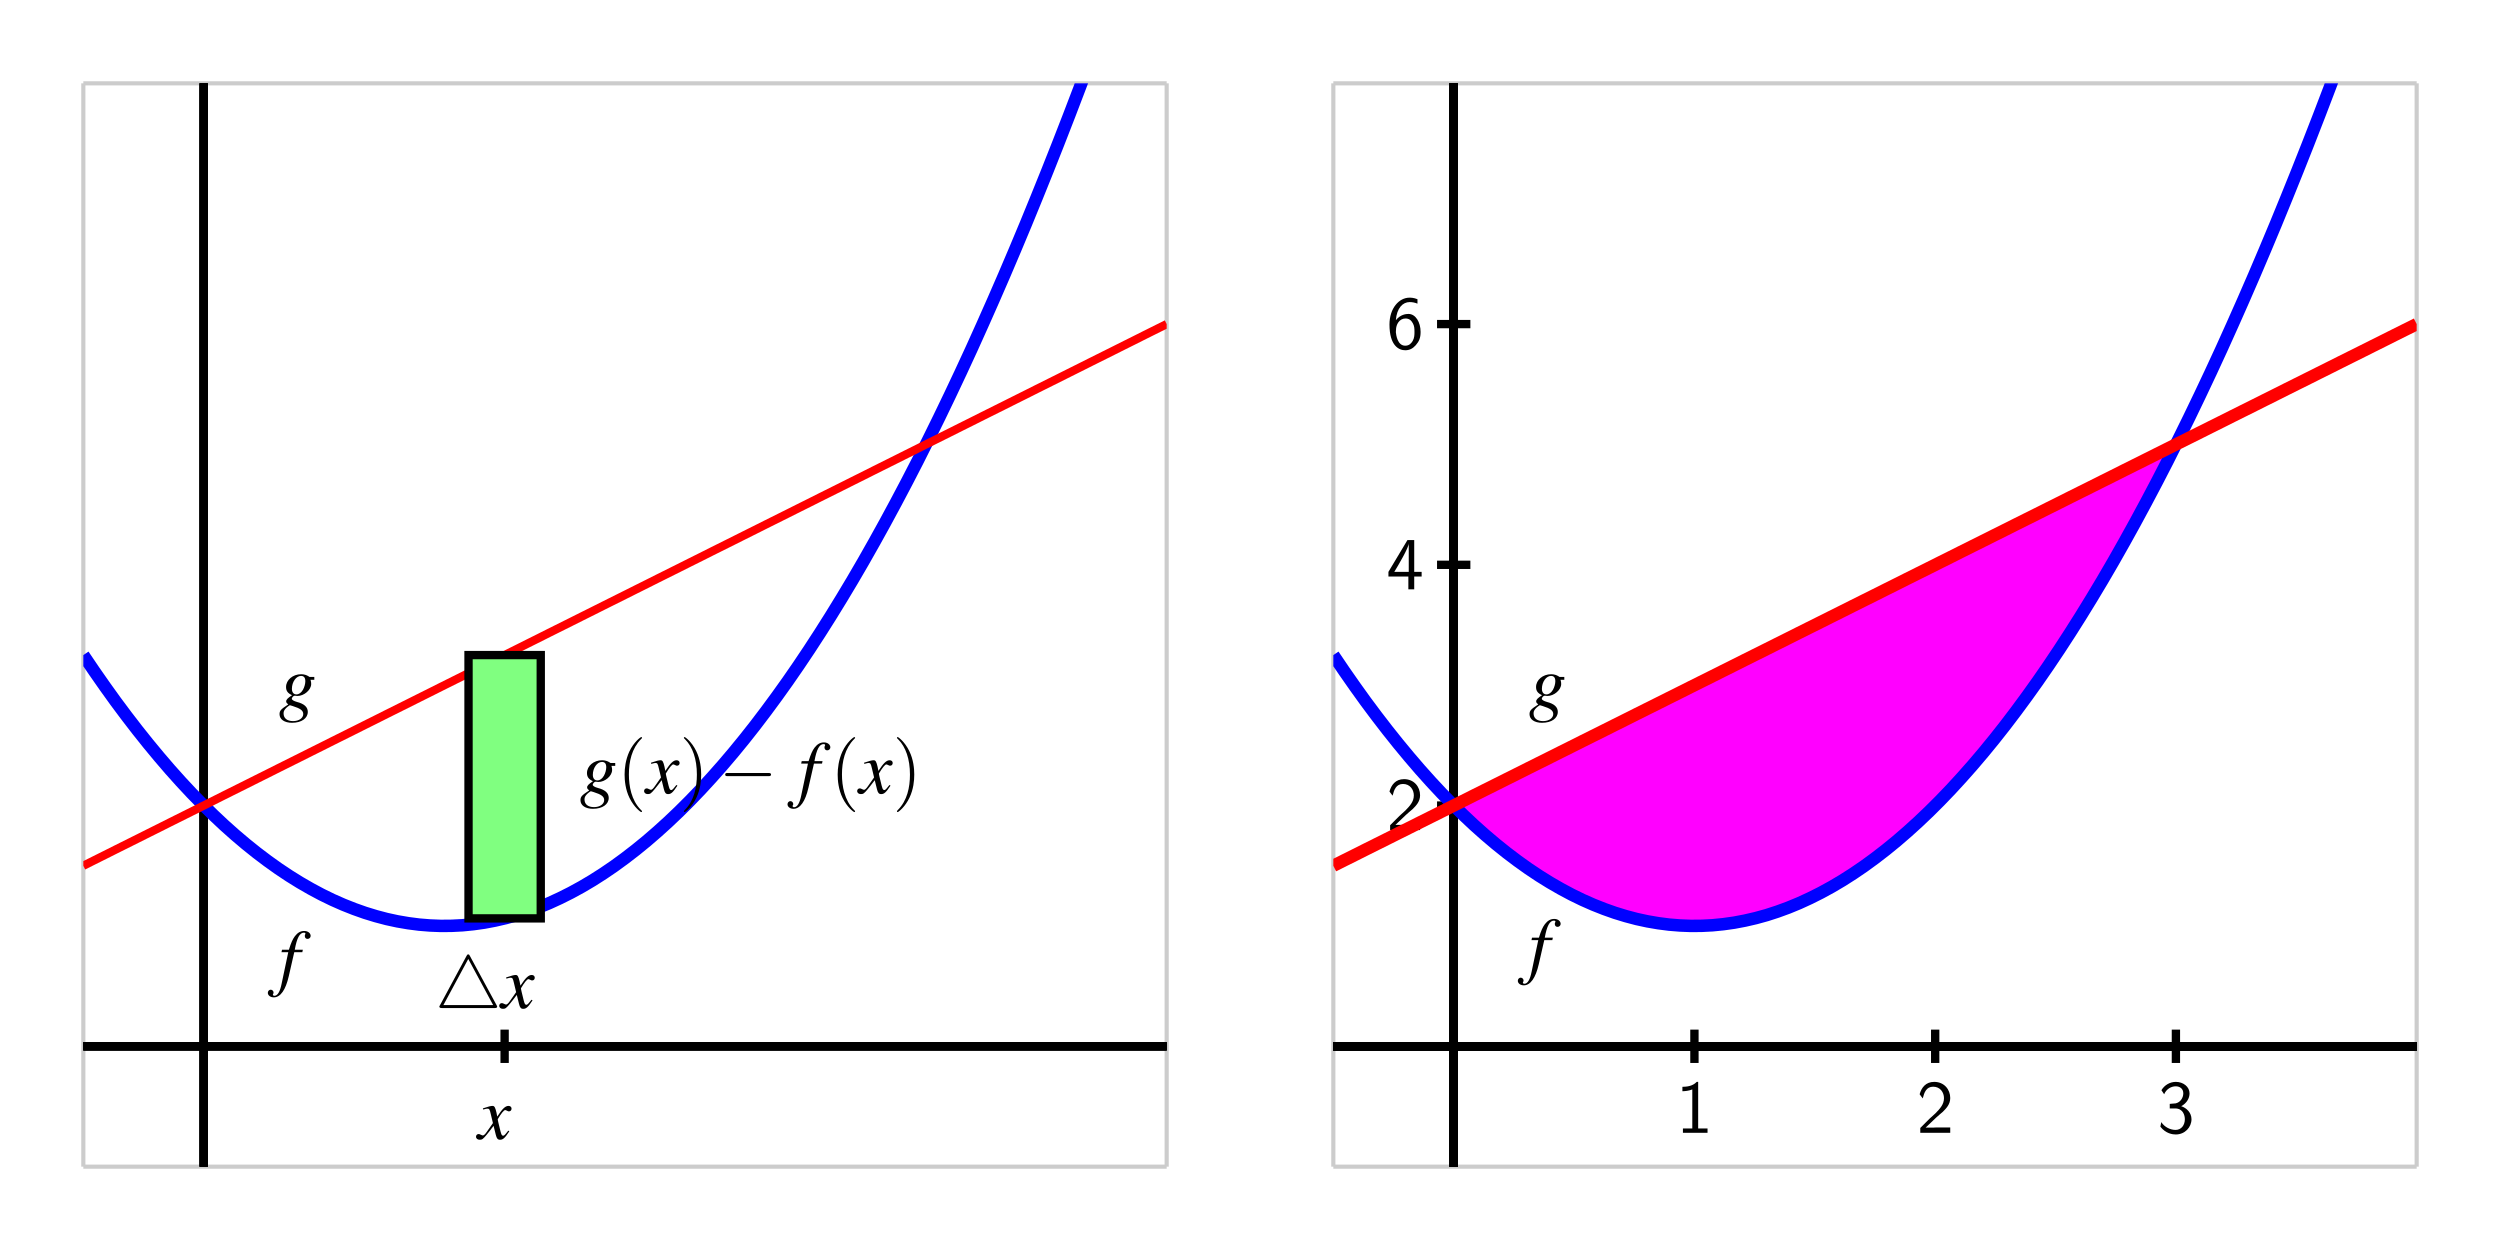 <?xml version="1.0" encoding="UTF-8"?>
<svg xmlns="http://www.w3.org/2000/svg" xmlns:xlink="http://www.w3.org/1999/xlink" width="300pt" height="150pt" viewBox="0 0 300 150" version="1.1">
<defs>
<g>
<symbol overflow="visible" id="glyph0-0">
<path style="stroke:none;" d=""/>
</symbol>
<symbol overflow="visible" id="glyph0-1">
<path style="stroke:none;" d="M 4.25 -3.641 L 3.703 -3.641 C 3.672 -3.641 3.625 -3.656 3.562 -3.719 C 3.312 -3.875 3.016 -3.969 2.672 -3.969 C 1.672 -3.969 0.859 -3.281 0.859 -2.438 C 0.859 -1.969 1.062 -1.688 1.578 -1.453 C 1.047 -1.094 0.875 -0.922 0.875 -0.703 C 0.875 -0.578 0.953 -0.484 1.125 -0.344 C 0.234 0.234 0.078 0.406 0.078 0.828 C 0.078 1.453 0.672 1.859 1.578 1.859 C 2.703 1.859 3.469 1.328 3.469 0.547 C 3.469 -0.031 3.031 -0.422 2.172 -0.641 C 1.781 -0.75 1.547 -0.891 1.547 -1.031 C 1.547 -1.156 1.75 -1.391 1.875 -1.391 C 1.891 -1.391 1.906 -1.391 1.938 -1.391 C 2 -1.375 2.141 -1.359 2.219 -1.359 C 3.031 -1.359 3.875 -2.094 3.875 -2.797 C 3.875 -2.938 3.859 -3.109 3.797 -3.297 L 4.25 -3.297 Z M 1.328 -0.25 C 1.344 -0.25 1.359 -0.25 1.375 -0.234 C 1.406 -0.219 1.5 -0.203 1.641 -0.156 C 2.594 0.141 2.922 0.391 2.922 0.812 C 2.922 1.297 2.406 1.656 1.703 1.656 C 0.984 1.656 0.562 1.312 0.562 0.734 C 0.562 0.516 0.625 0.375 0.766 0.203 C 0.875 0.047 1.266 -0.25 1.328 -0.25 Z M 2.656 -3.766 C 3 -3.766 3.172 -3.562 3.172 -3.125 C 3.172 -2.812 3.062 -2.422 2.891 -2.109 C 2.688 -1.75 2.406 -1.547 2.109 -1.547 C 1.766 -1.547 1.562 -1.797 1.562 -2.219 C 1.562 -3.047 2.078 -3.766 2.656 -3.766 Z M 2.656 -3.766 "/>
</symbol>
<symbol overflow="visible" id="glyph0-2">
<path style="stroke:none;" d="M 0.312 -3.562 L 1.125 -3.562 L 0.328 0.219 C 0.141 1.172 -0.156 1.672 -0.547 1.672 C -0.641 1.672 -0.719 1.609 -0.719 1.531 C -0.719 1.5 -0.719 1.469 -0.688 1.438 C -0.641 1.375 -0.641 1.344 -0.641 1.281 C -0.641 1.094 -0.797 0.938 -0.984 0.938 C -1.172 0.938 -1.328 1.109 -1.328 1.312 C -1.328 1.625 -1.016 1.859 -0.609 1.859 C 0.188 1.859 0.812 0.969 1.188 -0.688 L 1.844 -3.562 L 2.812 -3.562 L 2.875 -3.859 L 1.906 -3.859 C 2.156 -5.266 2.5 -5.906 3 -5.906 C 3.109 -5.906 3.188 -5.859 3.188 -5.797 C 3.188 -5.766 3.188 -5.75 3.156 -5.703 C 3.125 -5.625 3.109 -5.578 3.109 -5.516 C 3.109 -5.297 3.234 -5.156 3.438 -5.156 C 3.641 -5.156 3.812 -5.312 3.812 -5.516 C 3.812 -5.844 3.484 -6.109 3.047 -6.109 C 2.594 -6.109 2.25 -5.906 1.922 -5.484 C 1.656 -5.125 1.469 -4.719 1.203 -3.859 L 0.375 -3.859 Z M 0.312 -3.562 "/>
</symbol>
<symbol overflow="visible" id="glyph0-3">
<path style="stroke:none;" d="M 3.625 -1 C 3.547 -0.922 3.5 -0.859 3.422 -0.75 C 3.219 -0.484 3.109 -0.391 3 -0.391 C 2.875 -0.391 2.797 -0.516 2.734 -0.766 C 2.703 -0.844 2.703 -0.891 2.688 -0.922 C 2.469 -1.828 2.359 -2.234 2.359 -2.375 C 2.766 -3.062 3.094 -3.469 3.25 -3.469 C 3.297 -3.469 3.375 -3.438 3.469 -3.391 C 3.578 -3.328 3.641 -3.312 3.703 -3.312 C 3.891 -3.312 4.016 -3.453 4.016 -3.641 C 4.016 -3.828 3.875 -3.969 3.656 -3.969 C 3.266 -3.969 2.922 -3.641 2.297 -2.688 L 2.203 -3.172 C 2.062 -3.781 1.969 -3.969 1.734 -3.969 C 1.531 -3.969 1.219 -3.891 0.672 -3.703 L 0.578 -3.672 L 0.609 -3.531 C 0.953 -3.625 1.031 -3.641 1.109 -3.641 C 1.344 -3.641 1.391 -3.562 1.516 -3.016 L 1.781 -1.906 L 1.047 -0.859 C 0.859 -0.578 0.688 -0.422 0.578 -0.422 C 0.531 -0.422 0.438 -0.453 0.344 -0.5 C 0.234 -0.562 0.141 -0.594 0.062 -0.594 C -0.109 -0.594 -0.25 -0.453 -0.25 -0.281 C -0.25 -0.047 -0.062 0.094 0.203 0.094 C 0.484 0.094 0.594 0.016 1.047 -0.531 C 1.281 -0.812 1.469 -1.062 1.859 -1.578 L 2.125 -0.5 C 2.234 -0.047 2.359 0.094 2.641 0.094 C 2.984 0.094 3.219 -0.109 3.75 -0.922 Z M 3.625 -1 "/>
</symbol>
<symbol overflow="visible" id="glyph1-0">
<path style="stroke:none;" d=""/>
</symbol>
<symbol overflow="visible" id="glyph1-1">
<path style="stroke:none;" d="M 4.188 -6.266 C 4.125 -6.375 4.109 -6.438 4 -6.438 C 3.891 -6.438 3.875 -6.406 3.797 -6.266 L 0.609 -0.344 C 0.531 -0.234 0.531 -0.219 0.531 -0.188 C 0.531 0 0.719 0 0.859 0 L 7.141 0 C 7.297 0 7.469 0 7.469 -0.188 C 7.469 -0.219 7.438 -0.25 7.406 -0.328 Z M 4 -5.891 L 6.984 -0.359 L 1.016 -0.359 Z M 4 -5.891 "/>
</symbol>
<symbol overflow="visible" id="glyph1-2">
<path style="stroke:none;" d="M 5.938 -2.062 C 6.078 -2.062 6.25 -2.062 6.25 -2.25 C 6.25 -2.438 6.078 -2.438 5.938 -2.438 L 1.062 -2.438 C 0.906 -2.438 0.75 -2.438 0.75 -2.25 C 0.75 -2.062 0.906 -2.062 1.062 -2.062 Z M 5.938 -2.062 "/>
</symbol>
<symbol overflow="visible" id="glyph2-0">
<path style="stroke:none;" d=""/>
</symbol>
<symbol overflow="visible" id="glyph2-1">
<path style="stroke:none;" d="M 2.984 2.156 C 2.984 2.141 2.984 2.109 2.828 1.969 C 1.703 0.828 1.406 -0.875 1.406 -2.25 C 1.406 -3.812 1.75 -5.375 2.859 -6.5 C 2.984 -6.609 2.984 -6.641 2.984 -6.656 C 2.984 -6.719 2.938 -6.75 2.891 -6.75 C 2.797 -6.75 1.984 -6.141 1.453 -5 C 1 -4 0.891 -3 0.891 -2.25 C 0.891 -1.547 0.984 -0.453 1.484 0.562 C 2.031 1.672 2.797 2.25 2.891 2.25 C 2.938 2.25 2.984 2.219 2.984 2.156 Z M 2.984 2.156 "/>
</symbol>
<symbol overflow="visible" id="glyph2-2">
<path style="stroke:none;" d="M 2.594 -2.25 C 2.594 -2.953 2.5 -4.047 2 -5.062 C 1.469 -6.172 0.688 -6.75 0.609 -6.75 C 0.547 -6.75 0.516 -6.719 0.516 -6.656 C 0.516 -6.641 0.516 -6.609 0.688 -6.453 C 1.562 -5.562 2.078 -4.125 2.078 -2.25 C 2.078 -0.719 1.75 0.875 0.625 2 C 0.516 2.109 0.516 2.141 0.516 2.156 C 0.516 2.219 0.547 2.25 0.609 2.25 C 0.688 2.25 1.5 1.641 2.031 0.5 C 2.5 -0.5 2.594 -1.5 2.594 -2.25 Z M 2.594 -2.25 "/>
</symbol>
<symbol overflow="visible" id="glyph3-0">
<path style="stroke:none;" d=""/>
</symbol>
<symbol overflow="visible" id="glyph3-1">
<path style="stroke:none;" d="M 2.688 -6.109 L 2.516 -6.109 C 1.984 -5.547 1.234 -5.531 0.797 -5.516 L 0.797 -4.984 C 1.094 -5 1.531 -5.016 1.984 -5.203 L 1.984 -0.516 L 0.859 -0.516 L 0.859 0 L 3.812 0 L 3.812 -0.516 L 2.688 -0.516 Z M 2.688 -6.109 "/>
</symbol>
<symbol overflow="visible" id="glyph3-2">
<path style="stroke:none;" d="M 1.562 -1.688 L 0.453 -0.578 L 0.453 0 L 4.047 0 L 4.047 -0.641 L 2.406 -0.641 C 2.297 -0.641 2.188 -0.625 2.078 -0.625 L 1.094 -0.625 C 1.391 -0.875 2.062 -1.562 2.344 -1.812 C 2.516 -1.984 2.984 -2.359 3.156 -2.516 C 3.562 -2.922 4.047 -3.406 4.047 -4.172 C 4.047 -5.203 3.312 -6.109 2.125 -6.109 C 1.094 -6.109 0.594 -5.406 0.375 -4.625 C 0.484 -4.469 0.531 -4.422 0.547 -4.391 C 0.562 -4.375 0.656 -4.25 0.75 -4.125 C 0.922 -4.828 1.172 -5.531 2 -5.531 C 2.844 -5.531 3.297 -4.844 3.297 -4.156 C 3.297 -3.391 2.797 -2.875 2.266 -2.328 Z M 1.562 -1.688 "/>
</symbol>
<symbol overflow="visible" id="glyph3-3">
<path style="stroke:none;" d="M 0.828 -4.625 C 1.094 -5.25 1.672 -5.578 2.219 -5.578 C 2.688 -5.578 3.125 -5.312 3.125 -4.734 C 3.125 -4.188 2.766 -3.656 2.219 -3.531 C 2.156 -3.516 2.141 -3.516 1.5 -3.469 L 1.5 -2.922 L 2.141 -2.922 C 3.109 -2.922 3.312 -2.078 3.312 -1.625 C 3.312 -0.922 2.891 -0.344 2.203 -0.344 C 1.578 -0.344 0.875 -0.672 0.484 -1.281 L 0.375 -0.734 C 1.031 0.109 1.859 0.203 2.219 0.203 C 3.328 0.203 4.109 -0.672 4.109 -1.625 C 4.109 -2.438 3.484 -3 2.875 -3.188 C 3.562 -3.562 3.875 -4.172 3.875 -4.734 C 3.875 -5.516 3.125 -6.109 2.234 -6.109 C 1.531 -6.109 0.875 -5.734 0.5 -5.109 Z M 0.828 -4.625 "/>
</symbol>
<symbol overflow="visible" id="glyph3-4">
<path style="stroke:none;" d="M 3.344 -1.531 L 4.234 -1.531 L 4.234 -2.094 L 3.344 -2.094 L 3.344 -5.906 L 2.531 -5.906 L 0.25 -2.094 L 0.25 -1.531 L 2.641 -1.531 L 2.641 0 L 3.344 0 Z M 0.953 -2.094 C 1.422 -2.859 2.688 -5 2.688 -5.516 L 2.688 -2.094 Z M 0.953 -2.094 "/>
</symbol>
<symbol overflow="visible" id="glyph3-5">
<path style="stroke:none;" d="M 3.734 -5.922 C 3.281 -6.109 2.906 -6.109 2.781 -6.109 C 1.516 -6.109 0.375 -4.828 0.375 -2.891 C 0.375 -0.344 1.5 0.203 2.266 0.203 C 2.797 0.203 3.188 -0.016 3.531 -0.406 C 3.938 -0.875 4.109 -1.281 4.109 -2 C 4.109 -3.156 3.516 -4.156 2.656 -4.156 C 2.359 -4.156 1.688 -4.094 1.141 -3.406 C 1.25 -4.859 1.969 -5.578 2.797 -5.578 C 3.125 -5.578 3.422 -5.516 3.734 -5.391 Z M 1.141 -1.969 C 1.141 -2.094 1.141 -2.109 1.156 -2.219 C 1.156 -2.891 1.562 -3.609 2.297 -3.609 C 2.734 -3.609 2.984 -3.391 3.172 -3.047 C 3.359 -2.719 3.375 -2.406 3.375 -2 C 3.375 -1.688 3.375 -1.281 3.156 -0.906 C 3 -0.656 2.766 -0.344 2.266 -0.344 C 1.312 -0.344 1.172 -1.672 1.141 -1.969 Z M 1.141 -1.969 "/>
</symbol>
</g>
<clipPath id="clip1">
  <path d="M 10 10 L 140 10 L 140 133 L 10 133 Z M 10 10 "/>
</clipPath>
<clipPath id="clip2">
  <path d="M 10 24 L 140 24 L 140 119 L 10 119 Z M 10 24 "/>
</clipPath>
<clipPath id="clip3">
  <path d="M 160 10 L 290 10 L 290 133 L 160 133 Z M 160 10 "/>
</clipPath>
<clipPath id="clip4">
  <path d="M 160 17 L 290 17 L 290 126 L 160 126 Z M 160 17 "/>
</clipPath>
</defs>
<g id="surface1">
<path style="fill:none;stroke-width:5;stroke-linecap:butt;stroke-linejoin:miter;stroke:rgb(80.077%,80.077%,80.077%);stroke-opacity:1;stroke-miterlimit:10;" d="M 100 100 L 100 1400 M 1400 100 L 1400 1400 M 100 100 L 1400 100 M 100 1400 L 1400 1400 " transform="matrix(0.1,0,0,-0.1,0,150)"/>
<path style="fill:none;stroke-width:10;stroke-linecap:butt;stroke-linejoin:miter;stroke:rgb(0%,0%,0%);stroke-opacity:1;stroke-miterlimit:10;" d="M 100 244.453 L 1400 244.453 M 244.453 100 L 244.453 1400 " transform="matrix(0.1,0,0,-0.1,0,150)"/>
<path style="fill:none;stroke-width:10;stroke-linecap:butt;stroke-linejoin:miter;stroke:rgb(0%,0%,0%);stroke-opacity:1;stroke-miterlimit:10;" d="M 100 244.453 L 1400 244.453 M 244.453 100 L 244.453 1400 M 244.453 224.453 L 244.453 264.453 " transform="matrix(0.1,0,0,-0.1,0,150)"/>
<path style="fill:none;stroke-width:10;stroke-linecap:butt;stroke-linejoin:miter;stroke:rgb(0%,0%,0%);stroke-opacity:1;stroke-miterlimit:10;" d="M 100 244.453 L 1400 244.453 M 244.453 100 L 244.453 1400 M 605.547 224.453 L 605.547 264.453 " transform="matrix(0.1,0,0,-0.1,0,150)"/>
<path style="fill:none;stroke-width:10;stroke-linecap:butt;stroke-linejoin:miter;stroke:rgb(0%,0%,0%);stroke-opacity:1;stroke-miterlimit:10;" d="M 100 244.453 L 1400 244.453 M 244.453 100 L 244.453 1400 M 224.453 244.453 L 264.453 244.453 " transform="matrix(0.1,0,0,-0.1,0,150)"/>
<g clip-path="url(#clip1)" clip-rule="nonzero">
<path style="fill:none;stroke-width:15;stroke-linecap:butt;stroke-linejoin:miter;stroke:rgb(0%,0%,100%);stroke-opacity:1;stroke-miterlimit:10;" d="M 100 713.906 L 113.008 694.688 L 126.016 676.055 L 138.984 658.008 L 151.992 640.586 L 165 623.711 L 178.008 607.422 L 191.016 591.719 L 203.984 576.602 L 216.992 562.07 L 230 548.125 L 243.008 534.766 L 256.016 521.992 L 268.984 509.805 L 281.992 498.203 L 295 487.188 L 308.008 476.758 L 321.016 466.914 L 333.984 457.656 L 346.992 448.984 L 360 440.898 L 373.008 433.398 L 386.016 426.445 L 398.984 420.117 L 411.992 414.375 L 425 409.219 L 438.008 404.609 L 451.016 400.625 L 463.984 397.188 L 476.992 394.375 L 490 392.148 L 503.008 390.469 L 516.016 389.414 L 528.984 388.906 L 541.992 389.023 L 555 389.688 L 568.008 390.977 L 581.016 392.812 L 593.984 395.273 L 606.992 398.281 L 620 401.875 L 633.008 406.094 L 646.016 410.859 L 658.984 416.211 L 671.992 422.188 L 685 428.711 L 698.008 435.82 L 711.016 443.516 L 723.984 451.797 L 736.992 460.664 L 750 470.156 L 763.008 480.195 L 776.016 490.82 L 788.984 502.031 L 801.992 513.828 L 815 526.211 L 828.008 539.18 L 841.016 552.734 L 853.984 566.875 L 866.992 581.562 L 880 596.875 L 893.008 612.773 L 906.016 629.258 L 918.984 646.328 L 931.992 663.984 L 945 682.188 L 958.008 701.016 L 971.016 720.43 L 983.984 740.391 L 996.992 760.977 L 1010 782.148 L 1023.008 803.867 L 1036.016 826.211 L 1048.984 849.102 L 1061.992 872.617 L 1075 896.719 L 1088.008 921.367 L 1101.016 946.602 L 1113.984 972.461 L 1126.992 998.867 L 1140 1025.898 L 1153.008 1053.477 L 1166.016 1081.641 L 1178.984 1110.43 L 1191.992 1139.766 L 1205 1169.688 L 1218.008 1200.234 L 1231.016 1231.328 L 1243.984 1263.008 L 1256.992 1295.273 L 1270 1328.125 L 1283.008 1361.562 L 1296.016 1395.625 L 1308.984 1430.234 L 1321.992 1465.43 L 1335 1501.211 L 1348.008 1537.578 L 1361.016 1574.531 L 1373.984 1612.07 L 1386.992 1650.195 L 1400 1688.906 " transform="matrix(0.1,0,0,-0.1,0,150)"/>
</g>
<g clip-path="url(#clip2)" clip-rule="nonzero">
<path style="fill:none;stroke-width:10;stroke-linecap:butt;stroke-linejoin:miter;stroke:rgb(100%,0%,0%);stroke-opacity:1;stroke-miterlimit:10;" d="M 100 461.094 L 113.008 467.617 L 126.016 474.102 L 138.984 480.625 L 165 493.594 L 178.008 500.117 L 191.016 506.602 L 203.984 513.125 L 230 526.094 L 243.008 532.617 L 256.016 539.102 L 268.984 545.625 L 295 558.594 L 308.008 565.117 L 321.016 571.602 L 333.984 578.125 L 360 591.094 L 373.008 597.617 L 386.016 604.102 L 398.984 610.625 L 425 623.594 L 438.008 630.117 L 451.016 636.602 L 463.984 643.125 L 490 656.094 L 503.008 662.617 L 516.016 669.102 L 528.984 675.625 L 555 688.594 L 568.008 695.117 L 581.016 701.602 L 593.984 708.125 L 620 721.094 L 633.008 727.617 L 646.016 734.102 L 658.984 740.625 L 685 753.594 L 698.008 760.117 L 711.016 766.602 L 723.984 773.125 L 750 786.094 L 763.008 792.617 L 776.016 799.102 L 788.984 805.625 L 815 818.594 L 828.008 825.117 L 841.016 831.602 L 853.984 838.125 L 880 851.094 L 893.008 857.617 L 906.016 864.102 L 918.984 870.625 L 945 883.594 L 958.008 890.117 L 971.016 896.602 L 983.984 903.125 L 1010 916.094 L 1023.008 922.617 L 1036.016 929.102 L 1048.984 935.625 L 1075 948.594 L 1088.008 955.117 L 1101.016 961.602 L 1113.984 968.125 L 1140 981.094 L 1153.008 987.617 L 1166.016 994.102 L 1178.984 1000.625 L 1205 1013.594 L 1218.008 1020.117 L 1231.016 1026.602 L 1243.984 1033.125 L 1270 1046.094 L 1283.008 1052.617 L 1296.016 1059.102 L 1308.984 1065.625 L 1335 1078.594 L 1348.008 1085.117 L 1361.016 1091.602 L 1373.984 1098.125 L 1400 1111.094 " transform="matrix(0.1,0,0,-0.1,0,150)"/>
</g>
<path style=" stroke:none;fill-rule:nonzero;fill:rgb(50%,100%,50%);fill-opacity:1;" d="M 56.223 78.609 L 64.891 78.609 L 64.891 110.207 L 56.223 110.207 "/>
<path style="fill:none;stroke-width:10;stroke-linecap:butt;stroke-linejoin:miter;stroke:rgb(0%,0%,0%);stroke-opacity:1;stroke-miterlimit:10;" d="M 562.227 713.906 L 648.906 713.906 L 648.906 397.93 L 562.227 397.93 Z M 562.227 713.906 " transform="matrix(0.1,0,0,-0.1,0,150)"/>
<g style="fill:rgb(0%,0%,0%);fill-opacity:1;">
  <use xlink:href="#glyph0-1" x="33.467" y="84.876"/>
</g>
<g style="fill:rgb(0%,0%,0%);fill-opacity:1;">
  <use xlink:href="#glyph0-2" x="33.467" y="117.825"/>
</g>
<g style="fill:rgb(0%,0%,0%);fill-opacity:1;">
  <use xlink:href="#glyph0-3" x="57.371" y="136.677"/>
</g>
<g style="fill:rgb(0%,0%,0%);fill-opacity:1;">
  <use xlink:href="#glyph1-1" x="52.193" y="120.966"/>
</g>
<g style="fill:rgb(0%,0%,0%);fill-opacity:1;">
  <use xlink:href="#glyph0-3" x="60.155" y="120.966"/>
</g>
<g style="fill:rgb(0%,0%,0%);fill-opacity:1;">
  <use xlink:href="#glyph0-1" x="69.578" y="95.198"/>
</g>
<g style="fill:rgb(0%,0%,0%);fill-opacity:1;">
  <use xlink:href="#glyph2-1" x="74.061" y="95.198"/>
</g>
<g style="fill:rgb(0%,0%,0%);fill-opacity:1;">
  <use xlink:href="#glyph0-3" x="77.54" y="95.198"/>
</g>
<g style="fill:rgb(0%,0%,0%);fill-opacity:1;">
  <use xlink:href="#glyph2-2" x="81.548" y="95.198"/>
</g>
<g style="fill:rgb(0%,0%,0%);fill-opacity:1;">
  <use xlink:href="#glyph1-2" x="86.272" y="95.198"/>
</g>
<g style="fill:rgb(0%,0%,0%);fill-opacity:1;">
  <use xlink:href="#glyph0-2" x="95.829" y="95.198"/>
</g>
<g style="fill:rgb(0%,0%,0%);fill-opacity:1;">
  <use xlink:href="#glyph2-1" x="99.63" y="95.198"/>
</g>
<g style="fill:rgb(0%,0%,0%);fill-opacity:1;">
  <use xlink:href="#glyph0-3" x="103.109" y="95.198"/>
</g>
<g style="fill:rgb(0%,0%,0%);fill-opacity:1;">
  <use xlink:href="#glyph2-2" x="107.117" y="95.198"/>
</g>
<path style="fill:none;stroke-width:5;stroke-linecap:butt;stroke-linejoin:miter;stroke:rgb(80.077%,80.077%,80.077%);stroke-opacity:1;stroke-miterlimit:10;" d="M 1600 100 L 1600 1400 M 2900 100 L 2900 1400 M 1600 100 L 2900 100 M 1600 1400 L 2900 1400 " transform="matrix(0.1,0,0,-0.1,0,150)"/>
<path style="fill:none;stroke-width:10;stroke-linecap:butt;stroke-linejoin:miter;stroke:rgb(0%,0%,0%);stroke-opacity:1;stroke-miterlimit:10;" d="M 1600 244.453 L 2900 244.453 M 1744.453 100 L 1744.453 1400 " transform="matrix(0.1,0,0,-0.1,0,150)"/>
<path style="fill:none;stroke-width:10;stroke-linecap:butt;stroke-linejoin:miter;stroke:rgb(0%,0%,0%);stroke-opacity:1;stroke-miterlimit:10;" d="M 1600 244.453 L 2900 244.453 M 1744.453 100 L 1744.453 1400 M 1744.453 224.453 L 1744.453 264.453 " transform="matrix(0.1,0,0,-0.1,0,150)"/>
<path style="fill:none;stroke-width:10;stroke-linecap:butt;stroke-linejoin:miter;stroke:rgb(0%,0%,0%);stroke-opacity:1;stroke-miterlimit:10;" d="M 1600 244.453 L 2900 244.453 M 1744.453 100 L 1744.453 1400 M 2033.32 224.453 L 2033.32 264.453 " transform="matrix(0.1,0,0,-0.1,0,150)"/>
<path style="fill:none;stroke-width:10;stroke-linecap:butt;stroke-linejoin:miter;stroke:rgb(0%,0%,0%);stroke-opacity:1;stroke-miterlimit:10;" d="M 1600 244.453 L 2900 244.453 M 1744.453 100 L 1744.453 1400 M 2322.227 224.453 L 2322.227 264.453 " transform="matrix(0.1,0,0,-0.1,0,150)"/>
<path style="fill:none;stroke-width:10;stroke-linecap:butt;stroke-linejoin:miter;stroke:rgb(0%,0%,0%);stroke-opacity:1;stroke-miterlimit:10;" d="M 1600 244.453 L 2900 244.453 M 1744.453 100 L 1744.453 1400 M 2611.094 224.453 L 2611.094 264.453 " transform="matrix(0.1,0,0,-0.1,0,150)"/>
<path style="fill:none;stroke-width:10;stroke-linecap:butt;stroke-linejoin:miter;stroke:rgb(0%,0%,0%);stroke-opacity:1;stroke-miterlimit:10;" d="M 1600 244.453 L 2900 244.453 M 1744.453 100 L 1744.453 1400 M 1724.453 244.453 L 1764.453 244.453 " transform="matrix(0.1,0,0,-0.1,0,150)"/>
<path style="fill:none;stroke-width:10;stroke-linecap:butt;stroke-linejoin:miter;stroke:rgb(0%,0%,0%);stroke-opacity:1;stroke-miterlimit:10;" d="M 1600 244.453 L 2900 244.453 M 1744.453 100 L 1744.453 1400 M 1724.453 533.32 L 1764.453 533.32 " transform="matrix(0.1,0,0,-0.1,0,150)"/>
<path style="fill:none;stroke-width:10;stroke-linecap:butt;stroke-linejoin:miter;stroke:rgb(0%,0%,0%);stroke-opacity:1;stroke-miterlimit:10;" d="M 1600 244.453 L 2900 244.453 M 1744.453 100 L 1744.453 1400 M 1724.453 822.227 L 1764.453 822.227 " transform="matrix(0.1,0,0,-0.1,0,150)"/>
<path style="fill:none;stroke-width:10;stroke-linecap:butt;stroke-linejoin:miter;stroke:rgb(0%,0%,0%);stroke-opacity:1;stroke-miterlimit:10;" d="M 1600 244.453 L 2900 244.453 M 1744.453 100 L 1744.453 1400 M 1724.453 1111.094 L 1764.453 1111.094 " transform="matrix(0.1,0,0,-0.1,0,150)"/>
<g style="fill:rgb(0%,0%,0%);fill-opacity:1;">
  <use xlink:href="#glyph3-1" x="201.092" y="135.934"/>
</g>
<g style="fill:rgb(0%,0%,0%);fill-opacity:1;">
  <use xlink:href="#glyph3-2" x="229.981" y="135.934"/>
</g>
<g style="fill:rgb(0%,0%,0%);fill-opacity:1;">
  <use xlink:href="#glyph3-3" x="258.87" y="135.934"/>
</g>
<g style="fill:rgb(0%,0%,0%);fill-opacity:1;">
  <use xlink:href="#glyph3-2" x="166.362" y="99.606"/>
</g>
<g style="fill:rgb(0%,0%,0%);fill-opacity:1;">
  <use xlink:href="#glyph3-4" x="166.362" y="70.717"/>
</g>
<g style="fill:rgb(0%,0%,0%);fill-opacity:1;">
  <use xlink:href="#glyph3-5" x="166.362" y="41.828"/>
</g>
<path style=" stroke:none;fill-rule:nonzero;fill:rgb(100%,0%,100%);fill-opacity:1;" d="M 174.445 96.668 L 177.047 95.367 L 177.91 94.934 L 182.246 92.766 L 183.109 92.332 L 183.977 91.898 L 184.844 91.469 L 185.711 91.031 L 186.578 90.602 L 190.047 88.867 L 190.91 88.434 L 195.246 86.266 L 196.109 85.832 L 196.977 85.398 L 197.844 84.969 L 198.711 84.531 L 199.578 84.102 L 203.047 82.367 L 203.91 81.934 L 208.246 79.766 L 209.109 79.332 L 209.977 78.898 L 210.844 78.469 L 211.711 78.031 L 212.578 77.602 L 216.047 75.867 L 216.91 75.434 L 221.246 73.266 L 222.109 72.832 L 222.977 72.398 L 223.844 71.969 L 224.711 71.531 L 225.578 71.102 L 229.047 69.367 L 229.91 68.934 L 234.246 66.766 L 235.109 66.332 L 235.977 65.898 L 236.844 65.469 L 237.711 65.031 L 238.578 64.602 L 242.047 62.867 L 242.91 62.434 L 247.246 60.266 L 248.109 59.832 L 248.977 59.398 L 249.844 58.969 L 250.711 58.531 L 251.578 58.102 L 255.047 56.367 L 255.91 55.934 L 260.246 53.766 L 261.109 53.332 L 260.246 55.055 L 259.379 56.746 L 258.512 58.418 L 257.645 60.059 L 256.777 61.676 L 255.91 63.266 L 255.047 64.828 L 254.18 66.367 L 253.312 67.879 L 252.445 69.367 L 251.578 70.828 L 250.711 72.262 L 249.844 73.668 L 248.977 75.051 L 248.109 76.406 L 247.246 77.738 L 246.379 79.043 L 245.512 80.32 L 244.645 81.574 L 243.777 82.801 L 242.91 84 L 242.047 85.176 L 241.18 86.324 L 240.312 87.445 L 239.445 88.543 L 238.578 89.613 L 237.711 90.656 L 236.844 91.676 L 235.977 92.668 L 235.109 93.633 L 234.246 94.574 L 233.379 95.488 L 232.512 96.375 L 231.645 97.238 L 230.777 98.074 L 229.91 98.887 L 229.047 99.668 L 228.18 100.43 L 227.312 101.16 L 226.445 101.867 L 225.578 102.547 L 224.711 103.203 L 223.844 103.828 L 222.977 104.434 L 222.109 105.008 L 221.246 105.559 L 220.379 106.082 L 219.512 106.582 L 218.645 107.055 L 217.777 107.5 L 216.91 107.922 L 216.047 108.316 L 215.18 108.684 L 214.312 109.027 L 213.445 109.344 L 212.578 109.633 L 211.711 109.898 L 210.844 110.137 L 209.977 110.348 L 209.109 110.531 L 208.246 110.695 L 207.379 110.828 L 206.512 110.938 L 205.645 111.02 L 204.777 111.074 L 203.91 111.105 L 203.047 111.109 L 202.18 111.09 L 201.312 111.039 L 200.445 110.969 L 199.578 110.867 L 198.711 110.742 L 197.844 110.59 L 196.977 110.41 L 196.109 110.207 L 195.246 109.977 L 194.379 109.723 L 193.512 109.441 L 192.645 109.133 L 191.777 108.801 L 190.91 108.441 L 190.047 108.055 L 189.18 107.645 L 188.312 107.207 L 187.445 106.742 L 186.578 106.254 L 185.711 105.734 L 184.844 105.195 L 183.977 104.629 L 183.109 104.031 L 182.246 103.414 L 181.379 102.77 L 180.512 102.098 L 179.645 101.398 L 178.777 100.676 L 177.91 99.926 L 177.047 99.148 L 176.18 98.348 L 175.312 97.52 L 174.445 96.668 "/>
<path style="fill:none;stroke-width:10;stroke-linecap:butt;stroke-linejoin:miter;stroke:rgb(0%,0%,0%);stroke-opacity:1;stroke-miterlimit:10;" d="M 1744.453 533.32 L 1770.469 546.328 L 1779.102 550.664 L 1822.461 572.344 L 1831.094 576.68 L 1839.766 581.016 L 1848.438 585.312 L 1857.109 589.688 L 1865.781 593.984 L 1900.469 611.328 L 1909.102 615.664 L 1952.461 637.344 L 1961.094 641.68 L 1969.766 646.016 L 1978.438 650.312 L 1987.109 654.688 L 1995.781 658.984 L 2030.469 676.328 L 2039.102 680.664 L 2082.461 702.344 L 2091.094 706.68 L 2099.766 711.016 L 2108.438 715.312 L 2117.109 719.688 L 2125.781 723.984 L 2160.469 741.328 L 2169.102 745.664 L 2212.461 767.344 L 2221.094 771.68 L 2229.766 776.016 L 2238.438 780.312 L 2247.109 784.688 L 2255.781 788.984 L 2290.469 806.328 L 2299.102 810.664 L 2342.461 832.344 L 2351.094 836.68 L 2359.766 841.016 L 2368.438 845.312 L 2377.109 849.688 L 2385.781 853.984 L 2420.469 871.328 L 2429.102 875.664 L 2472.461 897.344 L 2481.094 901.68 L 2489.766 906.016 L 2498.438 910.312 L 2507.109 914.688 L 2515.781 918.984 L 2550.469 936.328 L 2559.102 940.664 L 2602.461 962.344 L 2611.094 966.68 L 2602.461 949.453 L 2593.789 932.539 L 2585.117 915.82 L 2576.445 899.414 L 2567.773 883.242 L 2559.102 867.344 L 2550.469 851.719 L 2541.797 836.328 L 2533.125 821.211 L 2524.453 806.328 L 2515.781 791.719 L 2507.109 777.383 L 2498.438 763.32 L 2489.766 749.492 L 2481.094 735.938 L 2472.461 722.617 L 2463.789 709.57 L 2455.117 696.797 L 2446.445 684.258 L 2437.773 671.992 L 2429.102 660 L 2420.469 648.242 L 2411.797 636.758 L 2403.125 625.547 L 2394.453 614.57 L 2385.781 603.867 L 2377.109 593.438 L 2368.438 583.242 L 2359.766 573.32 L 2351.094 563.672 L 2342.461 554.258 L 2333.789 545.117 L 2325.117 536.25 L 2316.445 527.617 L 2307.773 519.258 L 2299.102 511.133 L 2290.469 503.32 L 2281.797 495.703 L 2273.125 488.398 L 2264.453 481.328 L 2255.781 474.531 L 2247.109 467.969 L 2238.438 461.719 L 2229.766 455.664 L 2221.094 449.922 L 2212.461 444.414 L 2203.789 439.18 L 2195.117 434.18 L 2186.445 429.453 L 2177.773 425 L 2169.102 420.781 L 2160.469 416.836 L 2151.797 413.164 L 2143.125 409.727 L 2134.453 406.562 L 2125.781 403.672 L 2117.109 401.016 L 2108.438 398.633 L 2099.766 396.523 L 2091.094 394.688 L 2082.461 393.047 L 2073.789 391.719 L 2065.117 390.625 L 2056.445 389.805 L 2047.773 389.258 L 2039.102 388.945 L 2030.469 388.906 L 2021.797 389.102 L 2013.125 389.609 L 2004.453 390.312 L 1995.781 391.328 L 1987.109 392.578 L 1978.438 394.102 L 1969.766 395.898 L 1961.094 397.93 L 1952.461 400.234 L 1943.789 402.773 L 1935.117 405.586 L 1926.445 408.672 L 1917.773 411.992 L 1909.102 415.586 L 1900.469 419.453 L 1891.797 423.555 L 1883.125 427.93 L 1874.453 432.578 L 1865.781 437.461 L 1857.109 442.656 L 1848.438 448.047 L 1839.766 453.711 L 1831.094 459.688 L 1822.461 465.859 L 1813.789 472.305 L 1805.117 479.023 L 1796.445 486.016 L 1787.773 493.242 L 1779.102 500.742 L 1770.469 508.516 L 1761.797 516.523 L 1753.125 524.805 Z M 1744.453 533.32 " transform="matrix(0.1,0,0,-0.1,0,150)"/>
<g clip-path="url(#clip3)" clip-rule="nonzero">
<path style="fill:none;stroke-width:15;stroke-linecap:butt;stroke-linejoin:miter;stroke:rgb(0%,0%,100%);stroke-opacity:1;stroke-miterlimit:10;" d="M 1600 713.906 L 1613.008 694.688 L 1626.016 676.055 L 1638.984 658.008 L 1651.992 640.586 L 1665 623.711 L 1678.008 607.422 L 1691.016 591.719 L 1703.984 576.602 L 1716.992 562.07 L 1730 548.125 L 1743.008 534.766 L 1756.016 521.992 L 1768.984 509.805 L 1781.992 498.203 L 1795 487.188 L 1808.008 476.758 L 1821.016 466.914 L 1833.984 457.656 L 1846.992 448.984 L 1860 440.898 L 1873.008 433.398 L 1886.016 426.445 L 1898.984 420.117 L 1911.992 414.375 L 1925 409.219 L 1938.008 404.609 L 1951.016 400.625 L 1963.984 397.188 L 1976.992 394.375 L 1990 392.148 L 2003.008 390.469 L 2016.016 389.414 L 2028.984 388.906 L 2041.992 389.023 L 2055 389.688 L 2068.008 390.977 L 2081.016 392.812 L 2093.984 395.273 L 2106.992 398.281 L 2120 401.875 L 2133.008 406.094 L 2146.016 410.859 L 2158.984 416.211 L 2171.992 422.188 L 2185 428.711 L 2198.008 435.82 L 2211.016 443.516 L 2223.984 451.797 L 2236.992 460.664 L 2250 470.156 L 2263.008 480.195 L 2276.016 490.82 L 2288.984 502.031 L 2301.992 513.828 L 2315 526.211 L 2328.008 539.18 L 2341.016 552.734 L 2353.984 566.875 L 2366.992 581.562 L 2380 596.875 L 2393.008 612.773 L 2406.016 629.258 L 2418.984 646.328 L 2431.992 663.984 L 2445 682.188 L 2458.008 701.016 L 2471.016 720.43 L 2483.984 740.391 L 2496.992 760.977 L 2510 782.148 L 2523.008 803.867 L 2536.016 826.211 L 2548.984 849.102 L 2561.992 872.617 L 2575 896.719 L 2588.008 921.367 L 2601.016 946.602 L 2613.984 972.461 L 2626.992 998.867 L 2640 1025.898 L 2653.008 1053.477 L 2666.016 1081.641 L 2678.984 1110.43 L 2691.992 1139.766 L 2705 1169.688 L 2718.008 1200.234 L 2731.016 1231.328 L 2743.984 1263.008 L 2756.992 1295.273 L 2770 1328.125 L 2783.008 1361.562 L 2796.016 1395.625 L 2808.984 1430.234 L 2821.992 1465.43 L 2835 1501.211 L 2848.008 1537.578 L 2861.016 1574.531 L 2873.984 1612.07 L 2886.992 1650.195 L 2900 1688.906 " transform="matrix(0.1,0,0,-0.1,0,150)"/>
</g>
<g clip-path="url(#clip4)" clip-rule="nonzero">
<path style="fill:none;stroke-width:15;stroke-linecap:butt;stroke-linejoin:miter;stroke:rgb(100%,0%,0%);stroke-opacity:1;stroke-miterlimit:10;" d="M 1600 461.094 L 1613.008 467.617 L 1626.016 474.102 L 1638.984 480.625 L 1665 493.594 L 1678.008 500.117 L 1691.016 506.602 L 1703.984 513.125 L 1730 526.094 L 1743.008 532.617 L 1756.016 539.102 L 1768.984 545.625 L 1795 558.594 L 1808.008 565.117 L 1821.016 571.602 L 1833.984 578.125 L 1860 591.094 L 1873.008 597.617 L 1886.016 604.102 L 1898.984 610.625 L 1925 623.594 L 1938.008 630.117 L 1951.016 636.602 L 1963.984 643.125 L 1990 656.094 L 2003.008 662.617 L 2016.016 669.102 L 2028.984 675.625 L 2055 688.594 L 2068.008 695.117 L 2081.016 701.602 L 2093.984 708.125 L 2120 721.094 L 2133.008 727.617 L 2146.016 734.102 L 2158.984 740.625 L 2185 753.594 L 2198.008 760.117 L 2211.016 766.602 L 2223.984 773.125 L 2250 786.094 L 2263.008 792.617 L 2276.016 799.102 L 2288.984 805.625 L 2315 818.594 L 2328.008 825.117 L 2341.016 831.602 L 2353.984 838.125 L 2380 851.094 L 2393.008 857.617 L 2406.016 864.102 L 2418.984 870.625 L 2445 883.594 L 2458.008 890.117 L 2471.016 896.602 L 2483.984 903.125 L 2510 916.094 L 2523.008 922.617 L 2536.016 929.102 L 2548.984 935.625 L 2575 948.594 L 2588.008 955.117 L 2601.016 961.602 L 2613.984 968.125 L 2640 981.094 L 2653.008 987.617 L 2666.016 994.102 L 2678.984 1000.625 L 2705 1013.594 L 2718.008 1020.117 L 2731.016 1026.602 L 2743.984 1033.125 L 2770 1046.094 L 2783.008 1052.617 L 2796.016 1059.102 L 2808.984 1065.625 L 2835 1078.594 L 2848.008 1085.117 L 2861.016 1091.602 L 2873.984 1098.125 L 2900 1111.094 " transform="matrix(0.1,0,0,-0.1,0,150)"/>
</g>
<g style="fill:rgb(0%,0%,0%);fill-opacity:1;">
  <use xlink:href="#glyph0-2" x="183.467" y="116.381"/>
</g>
<g style="fill:rgb(0%,0%,0%);fill-opacity:1;">
  <use xlink:href="#glyph0-1" x="183.467" y="84.876"/>
</g>
</g>
</svg>
